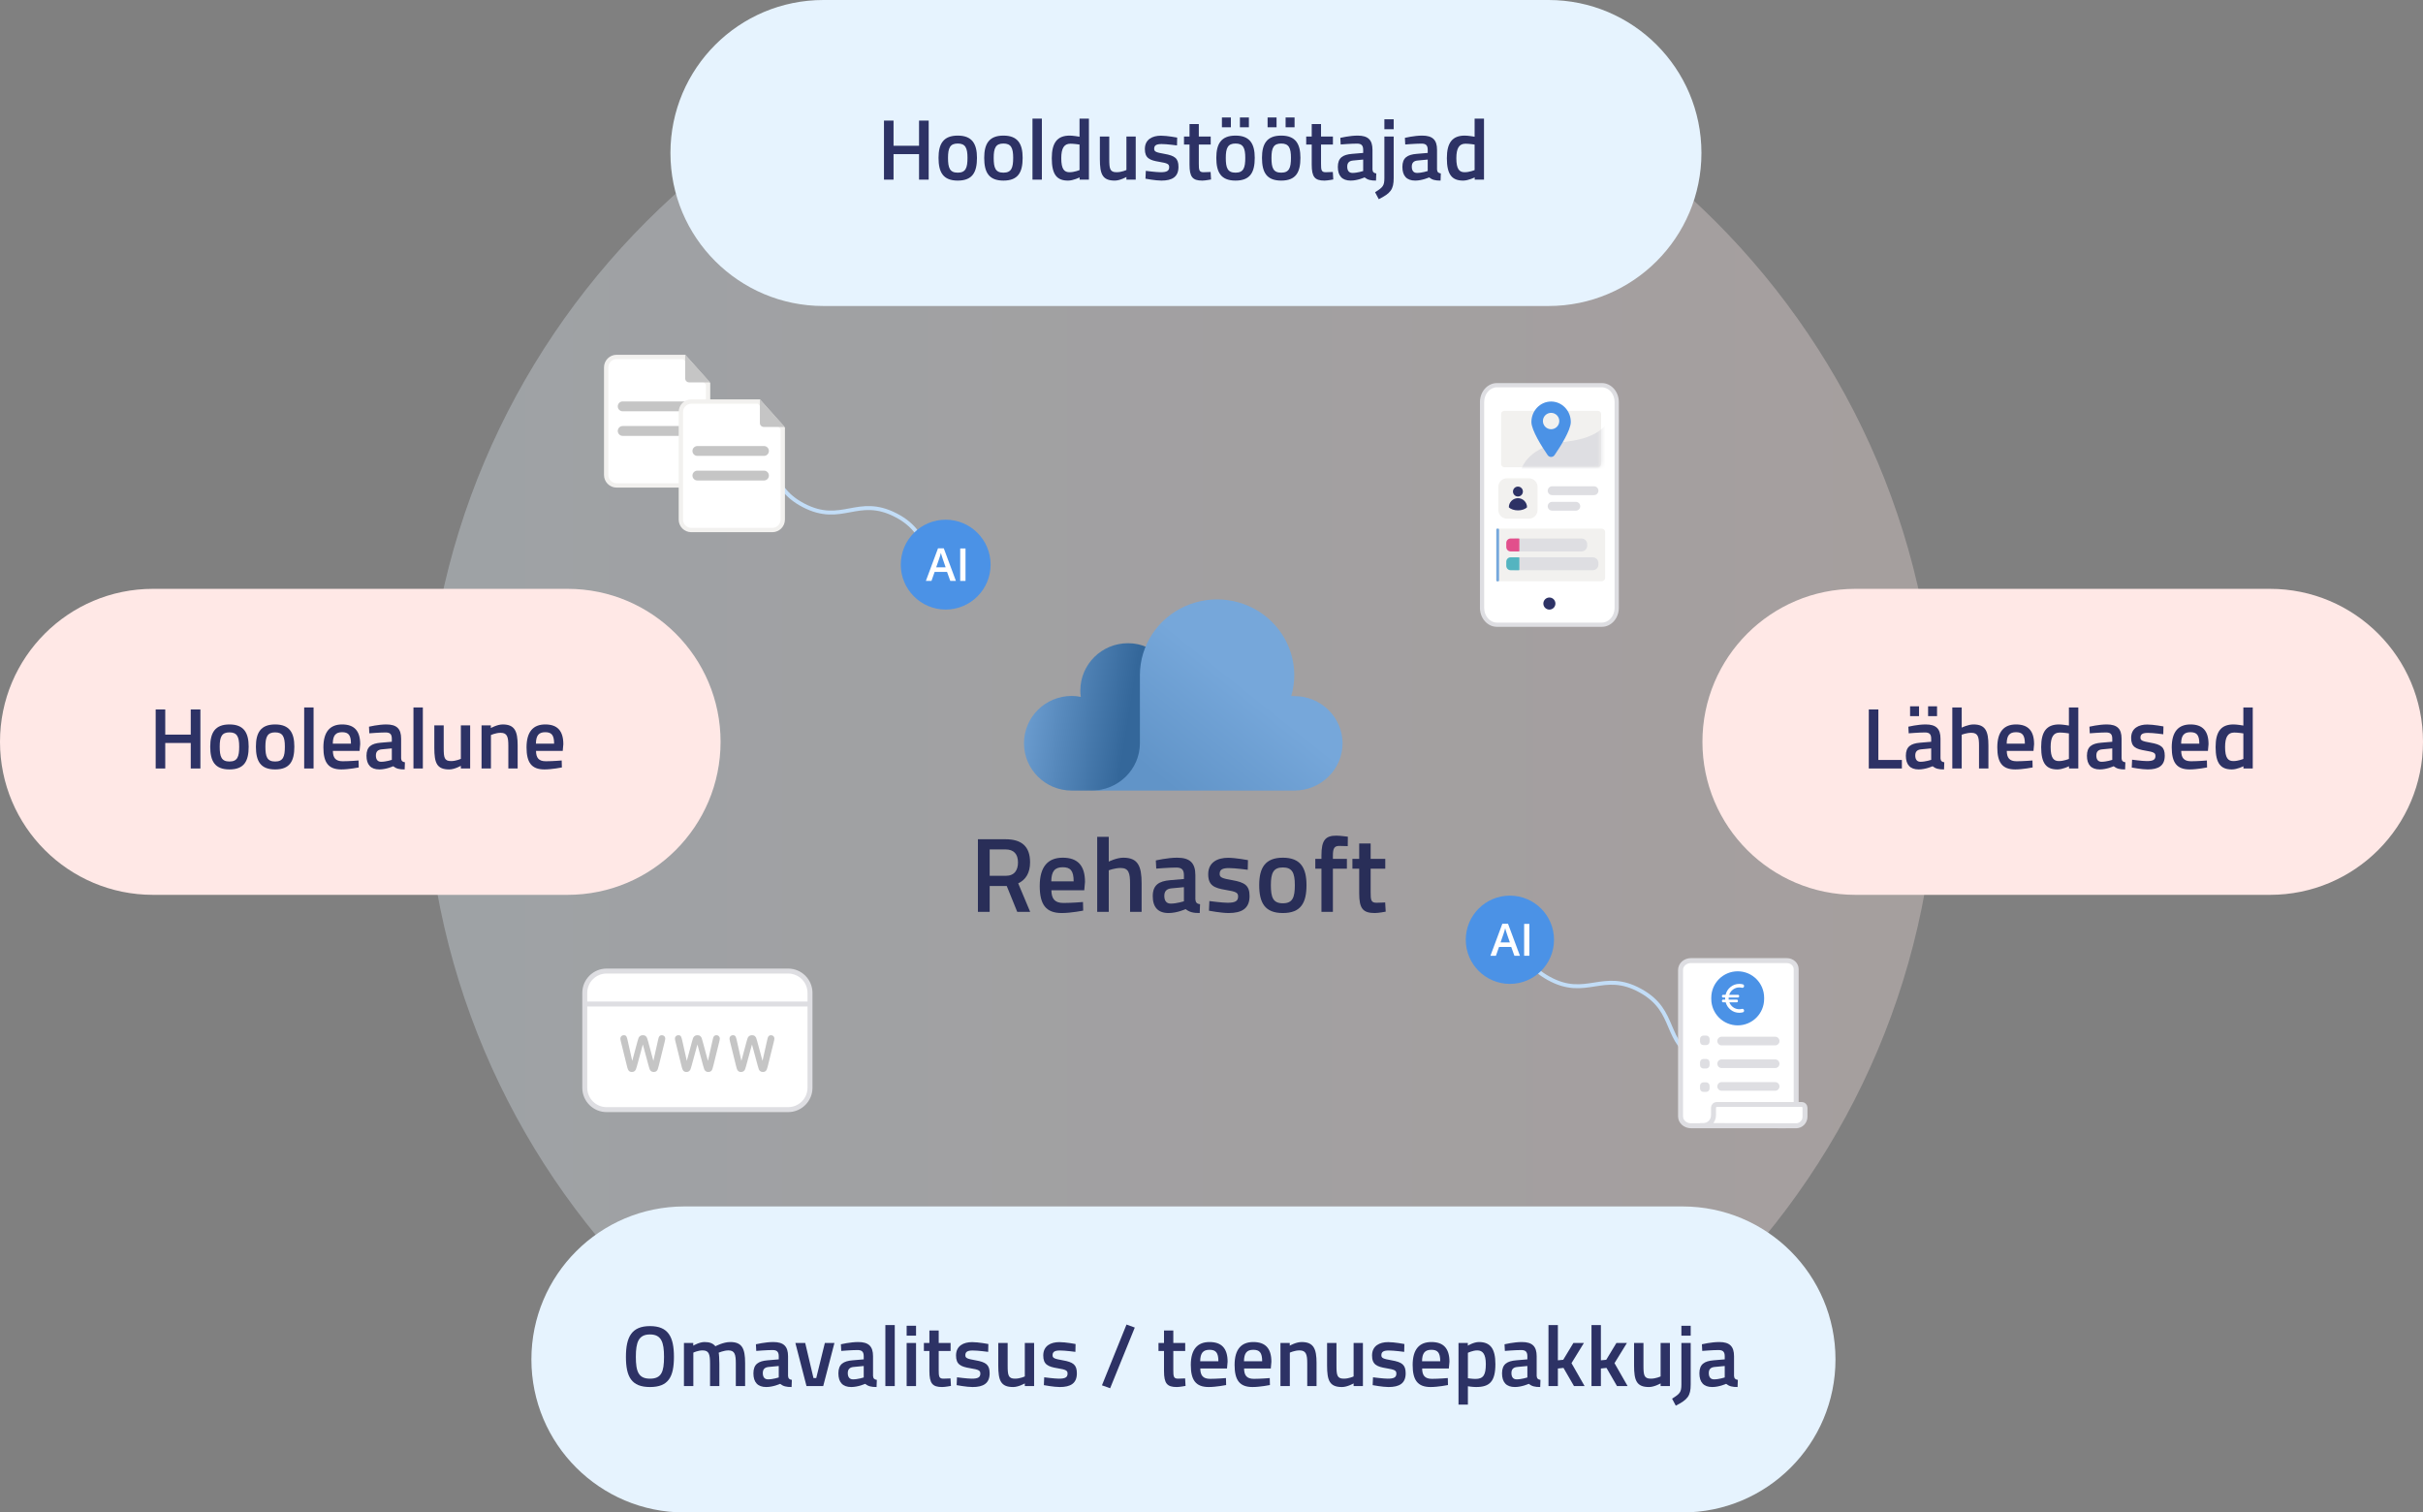 <svg xmlns="http://www.w3.org/2000/svg" width="612" height="382" viewBox="0 0 612 382" fill="none"><rect x="0" y="0" width="612" height="382" fill="#808080" stroke="none"/><g clip-path="url(#clip0_281_16558)"><path opacity="0.3" d="M298.282 382C403.742 382 489.234 296.486 489.234 191C489.234 85.514 403.742 0 298.282 0C192.823 0 107.331 85.514 107.331 191C107.331 296.486 192.823 382 298.282 382Z" fill="url(#paint0_linear_281_16558)"></path><path d="M143.367 148.725H38.634C17.297 148.725 0 166.026 0 187.368V187.368C0 208.711 17.297 226.012 38.634 226.012H143.367C164.704 226.012 182.001 208.711 182.001 187.368C182.001 166.026 164.704 148.725 143.367 148.725Z" fill="#FFE8E6"></path><path d="M48.179 187.655H41.737V194.099H39.321V179.186H41.737V185.543H48.179V179.186H50.617V194.099H48.179V187.655Z" fill="#2D3265"></path><path d="M62.808 188.589C62.808 192.203 61.698 194.337 57.955 194.337C54.233 194.337 53.101 192.203 53.101 188.589C53.101 185.063 54.32 182.973 57.955 182.973C61.59 182.973 62.808 185.063 62.808 188.589ZM60.415 188.589C60.415 186.064 59.87 184.976 57.955 184.976C56.039 184.976 55.496 186.064 55.496 188.589C55.496 191.115 55.931 192.334 57.955 192.334C59.978 192.334 60.415 191.115 60.415 188.589Z" fill="#2D3265"></path><path d="M74.346 188.589C74.346 192.203 73.236 194.337 69.492 194.337C65.77 194.337 64.638 192.203 64.638 188.589C64.638 185.063 65.858 182.973 69.492 182.973C73.127 182.973 74.346 185.063 74.346 188.589ZM71.952 188.589C71.952 186.064 71.408 184.976 69.492 184.976C67.576 184.976 67.033 186.064 67.033 188.589C67.033 191.115 67.468 192.334 69.492 192.334C71.516 192.334 71.952 191.115 71.952 188.589Z" fill="#2D3265"></path><path d="M76.829 178.684H79.201V194.097H76.829V178.684Z" fill="#2D3265"></path><path d="M90.564 192.073L90.608 193.836C90.608 193.836 88.126 194.337 86.211 194.337C82.946 194.337 81.683 192.595 81.683 188.764C81.683 184.779 83.403 182.973 86.407 182.973C89.454 182.973 90.977 184.562 90.977 187.958L90.825 189.656H84.078C84.1 191.398 84.752 192.269 86.559 192.269C88.279 192.269 90.564 192.073 90.564 192.073ZM88.648 187.827C88.648 185.65 87.996 184.932 86.407 184.932C84.796 184.932 84.078 185.737 84.056 187.827H88.648Z" fill="#2D3265"></path><path d="M101.317 191.528C101.361 192.181 101.644 192.443 102.275 192.53L102.209 194.337C100.882 194.337 100.12 194.162 99.315 193.531C99.315 193.531 97.573 194.337 95.811 194.337C93.656 194.337 92.568 193.139 92.568 190.876C92.568 188.568 93.83 187.784 96.159 187.588L98.966 187.348V186.565C98.966 185.367 98.445 184.997 97.378 184.997C95.919 184.997 93.286 185.215 93.286 185.215L93.199 183.539C93.199 183.539 95.571 182.973 97.573 182.973C100.229 182.973 101.317 184.083 101.317 186.565L101.317 191.528ZM96.442 189.265C95.44 189.351 94.941 189.831 94.941 190.81C94.941 191.79 95.354 192.4 96.268 192.4C97.509 192.4 98.966 191.92 98.966 191.92V189.025L96.442 189.265Z" fill="#2D3265"></path><path d="M104.431 178.684H106.804V194.097H104.431V178.684Z" fill="#2D3265"></path><path d="M118.753 183.213V194.098H116.403V193.423C116.403 193.423 114.814 194.338 113.465 194.338C110.352 194.338 109.699 192.727 109.699 188.895V183.213H112.072V188.917C112.072 191.333 112.224 192.226 113.922 192.226C115.227 192.226 116.403 191.66 116.403 191.66V183.213H118.753Z" fill="#2D3265"></path><path d="M121.629 194.097V183.212H123.98V183.887C123.98 183.887 125.568 182.973 126.983 182.973C130.009 182.973 130.749 184.692 130.749 188.263V194.097H128.398V188.328C128.398 186.151 128.115 185.085 126.461 185.085C125.198 185.085 124.002 185.651 124.002 185.651V194.097H121.629Z" fill="#2D3265"></path><path d="M141.873 192.073L141.917 193.836C141.917 193.836 139.435 194.337 137.52 194.337C134.255 194.337 132.992 192.595 132.992 188.764C132.992 184.779 134.712 182.973 137.716 182.973C140.763 182.973 142.286 184.562 142.286 187.958L142.134 189.656H135.387C135.409 191.398 136.062 192.269 137.868 192.269C139.588 192.269 141.873 192.073 141.873 192.073ZM139.957 187.827C139.957 185.65 139.305 184.932 137.716 184.932C136.105 184.932 135.387 185.737 135.365 187.827H139.957Z" fill="#2D3265"></path><path d="M573.366 148.725H468.633C447.296 148.725 429.999 166.026 429.999 187.368V187.368C429.999 208.711 447.296 226.012 468.633 226.012H573.366C594.703 226.012 612 208.711 612 187.368C612 166.026 594.703 148.725 573.366 148.725Z" fill="#FFE8E6"></path><path d="M472.019 194.099V179.186H474.435V191.944H480.377V194.099L472.019 194.099Z" fill="#2D3265"></path><path d="M490.129 191.528C490.173 192.181 490.456 192.443 491.087 192.53L491.021 194.337C489.694 194.337 488.932 194.162 488.127 193.531C488.127 193.531 486.385 194.337 484.623 194.337C482.468 194.337 481.38 193.139 481.38 190.875C481.38 188.568 482.642 187.784 484.971 187.588L487.778 187.348V186.565C487.778 185.367 487.256 184.997 486.19 184.997C484.731 184.997 482.098 185.215 482.098 185.215L482.011 183.538C482.011 183.538 484.383 182.972 486.385 182.972C489.041 182.972 490.129 184.083 490.129 186.565V191.528ZM482.446 178.4H484.709V180.882H482.446V178.4ZM485.254 189.264C484.252 189.351 483.753 189.83 483.753 190.81C483.753 191.79 484.166 192.399 485.08 192.399C486.321 192.399 487.778 191.92 487.778 191.92V189.025L485.254 189.264ZM486.996 178.4H489.259V180.882H486.996V178.4Z" fill="#2D3265"></path><path d="M493.113 194.097V178.684H495.485V183.778C495.485 183.778 497.096 182.972 498.467 182.972C501.493 182.972 502.233 184.692 502.233 188.263V194.097H499.86V188.328C499.86 186.151 499.599 185.084 497.923 185.084C496.725 185.084 495.485 185.563 495.485 185.563V194.097H493.113Z" fill="#2D3265"></path><path d="M513.357 192.073L513.401 193.836C513.401 193.836 510.919 194.337 509.004 194.337C505.739 194.337 504.476 192.595 504.476 188.764C504.476 184.779 506.196 182.973 509.2 182.973C512.247 182.973 513.77 184.562 513.77 187.958L513.618 189.656H506.871C506.893 191.398 507.545 192.269 509.352 192.269C511.072 192.269 513.357 192.073 513.357 192.073ZM511.441 187.827C511.441 185.65 510.788 184.932 509.2 184.932C507.589 184.932 506.871 185.737 506.849 187.827H511.441Z" fill="#2D3265"></path><path d="M524.938 194.097H522.587V193.531C522.587 193.531 520.998 194.337 519.67 194.337C516.884 194.337 515.557 192.878 515.557 188.676C515.557 184.736 516.971 182.972 520.083 182.972C520.955 182.972 522.434 183.234 522.565 183.255V178.684H524.938V194.097ZM522.565 191.681V185.236C522.434 185.214 521.172 185.019 520.258 185.019C518.648 185.019 517.951 186.194 517.951 188.676C517.951 191.463 518.712 192.225 520.041 192.225C521.281 192.225 522.565 191.681 522.565 191.681Z" fill="#2D3265"></path><path d="M535.865 191.528C535.909 192.181 536.192 192.443 536.823 192.53L536.758 194.337C535.43 194.337 534.668 194.162 533.863 193.531C533.863 193.531 532.122 194.337 530.359 194.337C528.204 194.337 527.116 193.139 527.116 190.876C527.116 188.568 528.378 187.784 530.707 187.588L533.515 187.348V186.565C533.515 185.367 532.993 184.997 531.926 184.997C530.467 184.997 527.834 185.215 527.834 185.215L527.747 183.539C527.747 183.539 530.12 182.973 532.122 182.973C534.777 182.973 535.865 184.083 535.865 186.565L535.865 191.528ZM530.99 189.265C529.988 189.351 529.489 189.831 529.489 190.81C529.489 191.79 529.902 192.4 530.816 192.4C532.057 192.4 533.515 191.92 533.515 191.92V189.025L530.99 189.265Z" fill="#2D3265"></path><path d="M546.401 185.454C546.401 185.454 543.833 185.105 542.527 185.105C541.222 185.105 540.634 185.411 540.634 186.303C540.634 187.022 541.091 187.217 543.224 187.588C545.836 188.045 546.772 188.698 546.772 190.875C546.772 193.422 545.161 194.337 542.462 194.337C540.96 194.337 538.436 193.858 538.436 193.858L538.522 191.876C538.522 191.876 541.134 192.225 542.244 192.225C543.811 192.225 544.421 191.898 544.421 190.94C544.421 190.178 544.05 189.939 541.896 189.591C539.502 189.199 538.283 188.676 538.283 186.369C538.283 183.908 540.198 182.994 542.353 182.994C543.942 182.994 546.445 183.473 546.445 183.473L546.401 185.454Z" fill="#2D3265"></path><path d="M557.417 192.073L557.461 193.836C557.461 193.836 554.979 194.337 553.064 194.337C549.799 194.337 548.536 192.595 548.536 188.764C548.536 184.779 550.256 182.973 553.26 182.973C556.307 182.973 557.83 184.562 557.83 187.958L557.678 189.656H550.931C550.953 191.398 551.606 192.269 553.412 192.269C555.132 192.269 557.417 192.073 557.417 192.073ZM555.501 187.827C555.501 185.65 554.848 184.932 553.26 184.932C551.649 184.932 550.931 185.737 550.909 187.827H555.501Z" fill="#2D3265"></path><path d="M568.998 194.097H566.647V193.531C566.647 193.531 565.058 194.337 563.73 194.337C560.944 194.337 559.617 192.878 559.617 188.676C559.617 184.736 561.032 182.972 564.143 182.972C565.015 182.972 566.494 183.234 566.625 183.255V178.684H568.998V194.097ZM566.625 191.681V185.236C566.494 185.214 565.232 185.019 564.318 185.019C562.708 185.019 562.011 186.194 562.011 188.676C562.011 191.463 562.772 192.225 564.101 192.225C565.341 192.225 566.625 191.681 566.625 191.681Z" fill="#2D3265"></path><path d="M424.972 304.713H172.854C151.517 304.713 134.22 322.014 134.22 343.357V343.357C134.22 364.699 151.517 382.001 172.854 382.001H424.972C446.309 382.001 463.606 364.699 463.606 343.357C463.606 322.014 446.309 304.713 424.972 304.713Z" fill="#E6F3FE"></path><path d="M158.098 342.705C158.098 337.72 159.513 334.934 164.171 334.934C168.829 334.934 170.222 337.698 170.222 342.705C170.222 347.778 168.829 350.325 164.171 350.325C159.491 350.325 158.098 347.734 158.098 342.705ZM167.719 342.705C167.719 339.004 167.044 337.044 164.171 337.044C161.298 337.044 160.602 339.004 160.602 342.705C160.602 346.428 161.277 348.213 164.171 348.213C167.066 348.213 167.719 346.494 167.719 342.705Z" fill="#2D3265"></path><path d="M172.75 350.084V339.198H175.1V339.873C175.1 339.873 176.645 338.959 177.93 338.959C179.257 338.959 180.084 339.286 180.694 340.026C180.694 340.026 182.674 338.959 184.437 338.959C187.398 338.959 188.202 340.548 188.202 344.249V350.084H185.852V344.315C185.852 342.137 185.59 341.071 184.002 341.071C182.804 341.071 181.521 341.659 181.521 341.659C181.608 341.877 181.695 343.378 181.695 344.446V350.084H179.344V344.489C179.344 342.073 179.104 341.071 177.472 341.071C176.254 341.071 175.122 341.637 175.122 341.637V350.084H172.75Z" fill="#2D3265"></path><path d="M199.045 347.515C199.089 348.169 199.372 348.429 200.003 348.517L199.938 350.323C198.61 350.323 197.848 350.149 197.043 349.518C197.043 349.518 195.302 350.323 193.539 350.323C191.384 350.323 190.296 349.126 190.296 346.862C190.296 344.554 191.558 343.77 193.887 343.574L196.695 343.335V342.552C196.695 341.354 196.172 340.983 195.106 340.983C193.647 340.983 191.014 341.202 191.014 341.202L190.927 339.525C190.927 339.525 193.3 338.959 195.302 338.959C197.958 338.959 199.045 340.069 199.045 342.552L199.045 347.515ZM194.17 345.251C193.168 345.338 192.669 345.817 192.669 346.796C192.669 347.776 193.082 348.386 193.996 348.386C195.237 348.386 196.695 347.907 196.695 347.907V345.011L194.17 345.251Z" fill="#2D3265"></path><path d="M203.379 339.199L205.469 348.06H206.165L208.341 339.199H210.758L207.928 350.085H203.705L200.897 339.199H203.379Z" fill="#2D3265"></path><path d="M220.511 347.515C220.554 348.169 220.837 348.429 221.468 348.517L221.403 350.323C220.075 350.323 219.313 350.149 218.509 349.518C218.509 349.518 216.767 350.323 215.004 350.323C212.849 350.323 211.761 349.126 211.761 346.862C211.761 344.554 213.023 343.77 215.352 343.574L218.16 343.335V342.552C218.16 341.354 217.637 340.983 216.571 340.983C215.113 340.983 212.48 341.202 212.48 341.202L212.392 339.525C212.392 339.525 214.765 338.959 216.767 338.959C219.423 338.959 220.511 340.069 220.511 342.552L220.511 347.515ZM215.635 345.251C214.634 345.338 214.134 345.817 214.134 346.796C214.134 347.776 214.547 348.386 215.461 348.386C216.702 348.386 218.16 347.907 218.16 347.907V345.011L215.635 345.251Z" fill="#2D3265"></path><path d="M223.625 334.672H225.997V350.085H223.625V334.672Z" fill="#2D3265"></path><path d="M229.002 334.846H231.374V337.349H229.002V334.846ZM229.002 339.2H231.374V350.085H229.002V339.2Z" fill="#2D3265"></path><path d="M237.099 341.224V346.014C237.099 347.647 237.164 348.212 238.295 348.212C238.906 348.212 240.081 348.148 240.081 348.148L240.189 350.041C240.189 350.041 238.732 350.324 237.97 350.324C235.509 350.324 234.748 349.41 234.748 346.275V341.224H233.355V339.199H234.748V336.043H237.099V339.199H240.103V341.224H237.099Z" fill="#2D3265"></path><path d="M249.594 341.442C249.594 341.442 247.025 341.094 245.72 341.094C244.414 341.094 243.826 341.399 243.826 342.292C243.826 343.01 244.283 343.206 246.416 343.576C249.028 344.033 249.964 344.687 249.964 346.863C249.964 349.411 248.354 350.325 245.654 350.325C244.153 350.325 241.628 349.846 241.628 349.846L241.715 347.865C241.715 347.865 244.327 348.213 245.436 348.213C247.003 348.213 247.613 347.887 247.613 346.929C247.613 346.167 247.243 345.927 245.089 345.579C242.694 345.187 241.475 344.665 241.475 342.357C241.475 339.897 243.391 338.982 245.546 338.982C247.134 338.982 249.637 339.461 249.637 339.461L249.594 341.442Z" fill="#2D3265"></path><path d="M261.196 339.199V350.085H258.846V349.41C258.846 349.41 257.257 350.324 255.908 350.324C252.795 350.324 252.142 348.713 252.142 344.882V339.199H254.515V344.904C254.515 347.32 254.667 348.212 256.365 348.212C257.67 348.212 258.846 347.647 258.846 347.647V339.199H261.196Z" fill="#2D3265"></path><path d="M271.624 341.442C271.624 341.442 269.056 341.094 267.75 341.094C266.445 341.094 265.856 341.399 265.856 342.292C265.856 343.01 266.313 343.206 268.447 343.576C271.059 344.033 271.995 344.687 271.995 346.863C271.995 349.411 270.384 350.325 267.685 350.325C266.183 350.325 263.659 349.846 263.659 349.846L263.745 347.865C263.745 347.865 266.357 348.213 267.467 348.213C269.034 348.213 269.644 347.887 269.644 346.929C269.644 346.167 269.273 345.927 267.119 345.579C264.725 345.187 263.506 344.665 263.506 342.357C263.506 339.897 265.421 338.982 267.576 338.982C269.165 338.982 271.668 339.461 271.668 339.461L271.624 341.442Z" fill="#2D3265"></path><path d="M284.533 334.541L286.623 335.303L280.398 350.63L278.331 349.89L284.533 334.541Z" fill="#2D3265"></path><path d="M296.355 341.224V346.014C296.355 347.647 296.42 348.212 297.551 348.212C298.161 348.212 299.337 348.148 299.337 348.148L299.445 350.041C299.445 350.041 297.986 350.324 297.225 350.324C294.765 350.324 294.004 349.41 294.004 346.275V341.224H292.611V339.199H294.004V336.043H296.355V339.199H299.359V341.224H296.355Z" fill="#2D3265"></path><path d="M309.655 348.059L309.699 349.822C309.699 349.822 307.217 350.323 305.302 350.323C302.037 350.323 300.774 348.582 300.774 344.75C300.774 340.766 302.494 338.959 305.498 338.959C308.545 338.959 310.068 340.548 310.068 343.945L309.916 345.642H303.169C303.191 347.385 303.844 348.255 305.65 348.255C307.37 348.255 309.655 348.059 309.655 348.059ZM307.739 343.814C307.739 341.637 307.087 340.919 305.498 340.919C303.887 340.919 303.169 341.724 303.147 343.814H307.739Z" fill="#2D3265"></path><path d="M320.714 348.059L320.757 349.822C320.757 349.822 318.275 350.323 316.361 350.323C313.096 350.323 311.833 348.582 311.833 344.75C311.833 340.766 313.553 338.959 316.556 338.959C319.604 338.959 321.127 340.548 321.127 343.945L320.975 345.642H314.228C314.249 347.385 314.902 348.255 316.708 348.255C318.428 348.255 320.714 348.059 320.714 348.059ZM318.798 343.814C318.798 341.637 318.145 340.919 316.556 340.919C314.946 340.919 314.228 341.724 314.206 343.814H318.798Z" fill="#2D3265"></path><path d="M323.414 350.084V339.198H325.765V339.873C325.765 339.873 327.354 338.959 328.768 338.959C331.794 338.959 332.534 340.679 332.534 344.249V350.084H330.183V344.315C330.183 342.137 329.9 341.071 328.246 341.071C326.983 341.071 325.787 341.637 325.787 341.637V350.084H323.414Z" fill="#2D3265"></path><path d="M344.245 339.199V350.085H341.894V349.41C341.894 349.41 340.306 350.324 338.957 350.324C335.844 350.324 335.191 348.713 335.191 344.882V339.199H337.564V344.904C337.564 347.32 337.716 348.212 339.414 348.212C340.719 348.212 341.894 347.647 341.894 347.647V339.199H344.245Z" fill="#2D3265"></path><path d="M354.673 341.442C354.673 341.442 352.105 341.094 350.799 341.094C349.493 341.094 348.905 341.399 348.905 342.292C348.905 343.01 349.362 343.206 351.495 343.576C354.108 344.033 355.044 344.687 355.044 346.863C355.044 349.411 353.433 350.325 350.733 350.325C349.232 350.325 346.707 349.846 346.707 349.846L346.794 347.865C346.794 347.865 349.406 348.213 350.516 348.213C352.083 348.213 352.693 347.887 352.693 346.929C352.693 346.167 352.322 345.927 350.168 345.579C347.774 345.187 346.554 344.665 346.554 342.357C346.554 339.897 348.47 338.982 350.625 338.982C352.214 338.982 354.717 339.461 354.717 339.461L354.673 341.442Z" fill="#2D3265"></path><path d="M365.689 348.059L365.732 349.822C365.732 349.822 363.25 350.323 361.336 350.323C358.071 350.323 356.808 348.582 356.808 344.75C356.808 340.766 358.528 338.959 361.532 338.959C364.579 338.959 366.102 340.548 366.102 343.945L365.95 345.642H359.203C359.224 347.385 359.877 348.255 361.684 348.255C363.403 348.255 365.689 348.059 365.689 348.059ZM363.773 343.814C363.773 341.637 363.12 340.919 361.532 340.919C359.921 340.919 359.203 341.724 359.181 343.814H363.773Z" fill="#2D3265"></path><path d="M368.389 339.198H370.74V339.873C370.74 339.873 372.241 338.959 373.548 338.959C376.376 338.959 377.705 340.57 377.705 344.532C377.705 349.017 376.181 350.323 372.829 350.323C371.937 350.323 370.892 350.149 370.762 350.128V354.765H368.389V339.198ZM370.762 341.68V348.103C370.87 348.125 371.915 348.277 372.676 348.277C374.701 348.277 375.288 347.211 375.288 344.532C375.288 341.985 374.484 341.071 373.133 341.071C371.98 341.071 370.762 341.68 370.762 341.68Z" fill="#2D3265"></path><path d="M388.132 347.515C388.176 348.169 388.459 348.429 389.09 348.517L389.025 350.323C387.697 350.323 386.935 350.149 386.13 349.518C386.13 349.518 384.389 350.323 382.626 350.323C380.471 350.323 379.383 349.126 379.383 346.862C379.383 344.554 380.645 343.77 382.974 343.574L385.782 343.335V342.552C385.782 341.354 385.259 340.983 384.193 340.983C382.734 340.983 380.101 341.202 380.101 341.202L380.014 339.525C380.014 339.525 382.387 338.959 384.389 338.959C387.044 338.959 388.132 340.069 388.132 342.552L388.132 347.515ZM383.257 345.251C382.255 345.338 381.756 345.817 381.756 346.796C381.756 347.776 382.169 348.386 383.083 348.386C384.324 348.386 385.782 347.907 385.782 347.907V345.011L383.257 345.251Z" fill="#2D3265"></path><path d="M391.116 350.085V334.672H393.489V343.575L394.838 343.445L397.406 339.2H400.061L396.928 344.294L400.236 350.085H397.558L394.904 345.492L393.489 345.644V350.085H391.116Z" fill="#2D3265"></path><path d="M401.979 350.085V334.672H404.352V343.575L405.701 343.445L408.269 339.2H410.924L407.79 344.294L411.099 350.085H408.421L405.766 345.492L404.352 345.644V350.085H401.979Z" fill="#2D3265"></path><path d="M421.787 339.199V350.085H419.436V349.41C419.436 349.41 417.847 350.324 416.498 350.324C413.385 350.324 412.732 348.713 412.732 344.882V339.199H415.105V344.904C415.105 347.32 415.257 348.212 416.955 348.212C418.261 348.212 419.436 347.647 419.436 347.647V339.199H421.787Z" fill="#2D3265"></path><path d="M424.684 339.2H427.035V349.693C427.035 352.567 426.251 353.525 423.269 355.027L422.333 353.264C424.313 352.023 424.684 351.631 424.684 349.671V339.2ZM424.684 334.846H427.035V337.349H424.684V334.846Z" fill="#2D3265"></path><path d="M437.983 347.515C438.027 348.169 438.31 348.429 438.941 348.517L438.875 350.323C437.548 350.323 436.786 350.149 435.981 349.518C435.981 349.518 434.239 350.323 432.477 350.323C430.322 350.323 429.234 349.126 429.234 346.862C429.234 344.554 430.495 343.77 432.824 343.574L435.632 343.335V342.552C435.632 341.354 435.111 340.983 434.043 340.983C432.585 340.983 429.952 341.202 429.952 341.202L429.865 339.525C429.865 339.525 432.237 338.959 434.239 338.959C436.895 338.959 437.983 340.069 437.983 342.552L437.983 347.515ZM433.108 345.251C432.106 345.338 431.606 345.817 431.606 346.796C431.606 347.776 432.02 348.386 432.934 348.386C434.175 348.386 435.632 347.907 435.632 347.907V345.011L433.108 345.251Z" fill="#2D3265"></path><path d="M391.113 0H207.973C186.636 0 169.339 17.301 169.339 38.644V38.644C169.339 59.986 186.636 77.288 207.973 77.288H391.113C412.45 77.288 429.747 59.986 429.747 38.644C429.747 17.301 412.45 0 391.113 0Z" fill="#E6F3FE"></path><path d="M232.132 38.928H225.69V45.372H223.275V30.459H225.69V36.816H232.132V30.459H234.57V45.372H232.132V38.928Z" fill="#2D3265"></path><path d="M246.762 39.865C246.762 43.479 245.652 45.612 241.908 45.612C238.187 45.612 237.055 43.479 237.055 39.865C237.055 36.338 238.275 34.248 241.908 34.248C245.544 34.248 246.762 36.338 246.762 39.865ZM244.369 39.865C244.369 37.339 243.824 36.251 241.908 36.251C239.993 36.251 239.449 37.339 239.449 39.865C239.449 42.39 239.884 43.609 241.908 43.609C243.932 43.609 244.369 42.39 244.369 39.865Z" fill="#2D3265"></path><path d="M258.299 39.865C258.299 43.479 257.189 45.612 253.446 45.612C249.725 45.612 248.592 43.479 248.592 39.865C248.592 36.338 249.812 34.248 253.446 34.248C257.081 34.248 258.299 36.338 258.299 39.865ZM255.907 39.865C255.907 37.339 255.361 36.251 253.446 36.251C251.53 36.251 250.987 37.339 250.987 39.865C250.987 42.39 251.422 43.609 253.446 43.609C255.469 43.609 255.907 42.39 255.907 39.865Z" fill="#2D3265"></path><path d="M260.783 29.959H263.155V45.373H260.783V29.959Z" fill="#2D3265"></path><path d="M275.04 45.373H272.689V44.807C272.689 44.807 271.1 45.612 269.772 45.612C266.986 45.612 265.66 44.153 265.66 39.952C265.66 36.011 267.073 34.248 270.186 34.248C271.057 34.248 272.537 34.509 272.668 34.531V29.959H275.04V45.373ZM272.668 42.956V36.512C272.537 36.49 271.275 36.294 270.361 36.294C268.75 36.294 268.054 37.47 268.054 39.952C268.054 42.739 268.814 43.5 270.143 43.5C271.384 43.5 272.668 42.956 272.668 42.956Z" fill="#2D3265"></path><path d="M286.86 34.486V45.372H284.51V44.697C284.51 44.697 282.921 45.611 281.572 45.611C278.459 45.611 277.805 44 277.805 40.169V34.486H280.179V40.19C280.179 42.607 280.331 43.499 282.028 43.499C283.333 43.499 284.51 42.933 284.51 42.933V34.486L286.86 34.486Z" fill="#2D3265"></path><path d="M297.288 36.729C297.288 36.729 294.718 36.381 293.413 36.381C292.107 36.381 291.52 36.686 291.52 37.578C291.52 38.297 291.976 38.493 294.11 38.863C296.722 39.32 297.658 39.973 297.658 42.151C297.658 44.698 296.047 45.612 293.348 45.612C291.847 45.612 289.321 45.133 289.321 45.133L289.409 43.152C289.409 43.152 292.02 43.5 293.13 43.5C294.698 43.5 295.308 43.174 295.308 42.216C295.308 41.454 294.937 41.214 292.782 40.866C290.388 40.474 289.169 39.952 289.169 37.644C289.169 35.184 291.085 34.27 293.24 34.27C294.829 34.27 297.332 34.749 297.332 34.749L297.288 36.729Z" fill="#2D3265"></path><path d="M302.797 36.511V41.301C302.797 42.934 302.862 43.5 303.993 43.5C304.603 43.5 305.779 43.435 305.779 43.435L305.887 45.328C305.887 45.328 304.428 45.612 303.668 45.612C301.207 45.612 300.447 44.697 300.447 41.562V36.511H299.054V34.487H300.447V31.33H302.797V34.487H305.8V36.511L302.797 36.511Z" fill="#2D3265"></path><path d="M312.069 34.248C315.705 34.248 316.923 36.338 316.923 39.864C316.923 43.478 315.813 45.612 312.069 45.612C308.349 45.612 307.216 43.478 307.216 39.864C307.216 36.338 308.436 34.248 312.069 34.248ZM308.632 32.158H310.895V29.676H308.632V32.158ZM312.069 43.609C314.093 43.609 314.531 42.39 314.531 39.864C314.531 37.339 313.985 36.251 312.069 36.251C310.154 36.251 309.61 37.339 309.61 39.864C309.61 42.39 310.046 43.609 312.069 43.609ZM313.179 32.158H315.445V29.676H313.179V32.158Z" fill="#2D3265"></path><path d="M323.607 34.248C327.242 34.248 328.46 36.338 328.46 39.864C328.46 43.478 327.35 45.612 323.607 45.612C319.886 45.612 318.753 43.478 318.753 39.864C318.753 36.338 319.973 34.248 323.607 34.248ZM320.169 32.158H322.432V29.676H320.169V32.158ZM323.607 43.609C325.631 43.609 326.068 42.39 326.068 39.864C326.068 37.339 325.522 36.251 323.607 36.251C321.691 36.251 321.148 37.339 321.148 39.864C321.148 42.39 321.583 43.609 323.607 43.609ZM324.717 32.158H326.982V29.676H324.717V32.158Z" fill="#2D3265"></path><path d="M333.666 36.511V41.301C333.666 42.934 333.73 43.5 334.861 43.5C335.471 43.5 336.647 43.435 336.647 43.435L336.756 45.328C336.756 45.328 335.296 45.612 334.536 45.612C332.075 45.612 331.315 44.697 331.315 41.562V36.511H329.922V34.487H331.315V31.33H333.666V34.487H336.668V36.511L333.666 36.511Z" fill="#2D3265"></path><path d="M346.66 42.804C346.704 43.457 346.987 43.718 347.618 43.806L347.552 45.612C346.225 45.612 345.463 45.438 344.657 44.807C344.657 44.807 342.917 45.612 341.153 45.612C338.998 45.612 337.911 44.415 337.911 42.151C337.911 39.843 339.173 39.059 341.501 38.863L344.31 38.624V37.84C344.31 36.643 343.787 36.272 342.721 36.272C341.261 36.272 338.629 36.49 338.629 36.49L338.542 34.814C338.542 34.814 340.914 34.248 342.917 34.248C345.571 34.248 346.66 35.358 346.66 37.84L346.66 42.804ZM341.784 40.54C340.782 40.627 340.283 41.106 340.283 42.085C340.283 43.065 340.697 43.675 341.611 43.675C342.852 43.675 344.31 43.196 344.31 43.196V40.3L341.784 40.54Z" fill="#2D3265"></path><path d="M349.665 34.487H352.016V44.98C352.016 47.855 351.233 48.812 348.251 50.314L347.314 48.551C349.295 47.31 349.665 46.918 349.665 44.959V34.487ZM349.665 30.133H352.016V32.637H349.665V30.133Z" fill="#2D3265"></path><path d="M362.964 42.804C363.008 43.457 363.291 43.718 363.922 43.806L363.857 45.612C362.529 45.612 361.767 45.438 360.963 44.807C360.963 44.807 359.22 45.612 357.459 45.612C355.304 45.612 354.215 44.415 354.215 42.151C354.215 39.843 355.477 39.059 357.807 38.863L360.613 38.624V37.84C360.613 36.643 360.091 36.272 359.025 36.272C357.567 36.272 354.933 36.49 354.933 36.49L354.846 34.814C354.846 34.814 357.219 34.248 359.22 34.248C361.877 34.248 362.964 35.358 362.964 37.84V42.804ZM358.09 40.54C357.088 40.627 356.589 41.106 356.589 42.085C356.589 43.065 357.001 43.675 357.915 43.675C359.156 43.675 360.613 43.196 360.613 43.196V40.3L358.09 40.54Z" fill="#2D3265"></path><path d="M374.828 45.373H372.477V44.807C372.477 44.807 370.889 45.612 369.56 45.612C366.774 45.612 365.448 44.153 365.448 39.952C365.448 36.011 366.862 34.248 369.975 34.248C370.845 34.248 372.325 34.509 372.457 34.531V29.959H374.828L374.828 45.373ZM372.457 42.956V36.512C372.325 36.49 371.064 36.294 370.15 36.294C368.538 36.294 367.843 37.47 367.843 39.952C367.843 42.739 368.603 43.5 369.931 43.5C371.172 43.5 372.457 42.956 372.457 42.956Z" fill="#2D3265"></path><path d="M241.767 147.755C232.073 142.728 235.994 135.161 226.3 130.134C216.605 125.108 212.683 132.675 202.987 127.649C193.291 122.621 197.212 115.053 187.516 110.026C177.819 104.999 173.898 112.566 164.201 107.539" stroke="#C2DDF7" stroke-miterlimit="10"></path><path d="M376.166 229.029C385.714 234.329 381.579 241.782 391.127 247.082C400.676 252.382 404.811 244.929 414.359 250.229C423.909 255.529 419.774 262.983 429.324 268.284C438.874 273.584 443.009 266.131 452.559 271.432" stroke="#C2DDF7" stroke-miterlimit="10"></path><path d="M381.367 248.502C387.521 248.502 392.51 243.512 392.51 237.356C392.51 231.201 387.521 226.211 381.367 226.211C375.214 226.211 370.225 231.201 370.225 237.356C370.225 243.512 375.214 248.502 381.367 248.502Z" fill="#4B92E6"></path><path d="M382.507 241.398L381.703 239.163H378.626L377.839 241.398H376.451L379.462 233.314H380.894L383.906 241.398H382.507ZM381.357 238.028L380.602 235.837C380.547 235.69 380.471 235.458 380.374 235.142C380.277 234.827 380.21 234.596 380.173 234.449C380.074 234.9 379.929 235.394 379.738 235.931L379.011 238.028H381.357Z" fill="white"></path><path d="M384.968 241.398V233.348H386.284V241.398H384.968Z" fill="white"></path><path d="M238.862 153.956C245.128 153.956 250.207 148.876 250.207 142.608C250.207 136.341 245.128 131.26 238.862 131.26C232.596 131.26 227.516 136.341 227.516 142.608C227.516 148.876 232.596 153.956 238.862 153.956Z" fill="#4B92E6"></path><path d="M240.022 146.723L239.204 144.447H236.07L235.269 146.723H233.856L236.922 138.492H238.38L241.446 146.723H240.022ZM238.851 143.292L238.082 141.06C238.027 140.911 237.949 140.675 237.85 140.353C237.751 140.032 237.683 139.797 237.645 139.647C237.544 140.107 237.397 140.61 237.202 141.156L236.463 143.292H238.851Z" fill="white"></path><path d="M242.528 146.725V138.527H243.868V146.725H242.528Z" fill="white"></path><path d="M451.06 284.331H427.09C425.645 284.331 424.473 283.272 424.473 281.966V244.986C424.473 243.68 425.645 242.621 427.09 242.621H451.302C452.613 242.621 453.676 243.582 453.676 244.767V281.966C453.676 283.272 452.505 284.331 451.06 284.331Z" fill="white" stroke="#DEDEE2" stroke-width="1.254" stroke-miterlimit="10"></path><path d="M429.421 284.287H430.254C431.656 284.287 432.793 283.125 432.793 281.69V279.792C432.793 279.331 433.159 278.957 433.609 278.957H455.088C455.539 278.957 455.904 279.331 455.904 279.792V282.044C455.904 283.308 454.905 284.335 453.669 284.34L433.302 284.287H429.421Z" fill="white" stroke="#DEDEE2" stroke-width="1.254" stroke-miterlimit="10"></path><path d="M439.101 245.928H439.101C435.89 245.928 433.287 248.531 433.287 251.743V252.007C433.287 255.219 435.89 257.822 439.101 257.822H439.101C442.312 257.822 444.915 255.219 444.915 252.007V251.743C444.915 248.531 442.312 245.928 439.101 245.928Z" fill="white" stroke="#DEDEE2" stroke-width="0.794" stroke-miterlimit="10"></path><path d="M440.221 248.795C440.409 248.845 440.503 248.97 440.503 249.167V249.18C440.503 249.304 440.454 249.405 440.358 249.484C440.259 249.56 440.149 249.583 440.031 249.552C439.841 249.501 439.646 249.476 439.448 249.476C438.94 249.476 438.481 249.628 438.07 249.933C437.667 250.232 437.388 250.621 437.231 251.101H439.175C439.241 251.101 439.297 251.125 439.344 251.173C439.391 251.221 439.415 251.278 439.415 251.346V251.443C439.415 251.511 439.391 251.569 439.344 251.617C439.297 251.668 439.241 251.693 439.175 251.693H437.111C437.105 251.752 437.102 251.813 437.102 251.875C437.102 251.968 437.108 252.063 437.119 252.159H438.902C438.968 252.159 439.026 252.183 439.075 252.23C439.122 252.278 439.146 252.336 439.146 252.404V252.501C439.146 252.569 439.122 252.627 439.075 252.675C439.026 252.726 438.968 252.751 438.902 252.751H437.264C437.437 253.202 437.72 253.568 438.112 253.847C438.511 254.129 438.957 254.27 439.448 254.27C439.646 254.27 439.841 254.246 440.031 254.198C440.149 254.167 440.259 254.19 440.358 254.266C440.454 254.342 440.503 254.443 440.503 254.57V254.579C440.503 254.779 440.409 254.905 440.221 254.955C439.967 255.02 439.71 255.053 439.448 255.053C438.745 255.053 438.116 254.836 437.561 254.401C437.013 253.972 436.644 253.422 436.457 252.751H435.878C435.812 252.751 435.755 252.727 435.708 252.679C435.661 252.628 435.638 252.569 435.638 252.501V252.404C435.638 252.336 435.661 252.278 435.708 252.23C435.755 252.183 435.812 252.159 435.878 252.159H436.354C436.345 252.063 436.341 251.968 436.341 251.875C436.341 251.816 436.342 251.755 436.345 251.693H435.878C435.812 251.693 435.755 251.669 435.708 251.621C435.661 251.57 435.638 251.511 435.638 251.443V251.346C435.638 251.278 435.661 251.221 435.708 251.173C435.755 251.125 435.812 251.101 435.878 251.101H436.432C436.603 250.401 436.966 249.827 437.52 249.379C438.085 248.924 438.728 248.697 439.448 248.697C439.71 248.697 439.967 248.73 440.221 248.795Z" fill="#DEDEE2"></path><path d="M434.851 262.938H448.368" stroke="#DEDEE2" stroke-width="2.184" stroke-miterlimit="10" stroke-linecap="round"></path><path d="M430.946 261.553H430.253C429.778 261.553 429.393 261.938 429.393 262.413V263.106C429.393 263.581 429.778 263.966 430.253 263.966H430.946C431.421 263.966 431.806 263.581 431.806 263.106V262.413C431.806 261.938 431.421 261.553 430.946 261.553Z" fill="#DEDEE2"></path><path d="M434.851 268.668H448.368" stroke="#DEDEE2" stroke-width="2.184" stroke-miterlimit="10" stroke-linecap="round"></path><path d="M430.946 267.461H430.253C429.778 267.461 429.393 267.846 429.393 268.321V269.014C429.393 269.489 429.778 269.874 430.253 269.874H430.946C431.421 269.874 431.806 269.489 431.806 269.014V268.321C431.806 267.846 431.421 267.461 430.946 267.461Z" fill="#DEDEE2"></path><path d="M434.851 274.396H448.368" stroke="#DEDEE2" stroke-width="2.184" stroke-miterlimit="10" stroke-linecap="round"></path><path d="M430.946 273.367H430.253C429.778 273.367 429.393 273.752 429.393 274.227V274.921C429.393 275.395 429.778 275.78 430.253 275.78H430.946C431.421 275.78 431.806 275.395 431.806 274.921V274.227C431.806 273.752 431.421 273.367 430.946 273.367Z" fill="#DEDEE2"></path><path d="M438.91 245.322H438.91C435.223 245.322 432.234 248.312 432.234 251.999V252.302C432.234 255.989 435.223 258.979 438.91 258.979H438.91C442.596 258.979 445.585 255.989 445.585 252.302V251.999C445.585 248.312 442.596 245.322 438.91 245.322Z" fill="#4B92E6"></path><path d="M440.196 248.614C440.411 248.672 440.519 248.815 440.519 249.041V249.056C440.519 249.198 440.463 249.315 440.353 249.406C440.239 249.493 440.113 249.519 439.977 249.483C439.759 249.425 439.536 249.396 439.308 249.396C438.725 249.396 438.198 249.571 437.726 249.921C437.264 250.264 436.943 250.711 436.762 251.261H438.994C439.07 251.261 439.135 251.289 439.189 251.344C439.243 251.399 439.27 251.465 439.27 251.543V251.655C439.27 251.733 439.243 251.799 439.189 251.854C439.135 251.912 439.07 251.942 438.994 251.942H436.624C436.618 252.01 436.615 252.079 436.615 252.15C436.615 252.257 436.621 252.366 436.634 252.476H438.681C438.757 252.476 438.823 252.504 438.88 252.559C438.934 252.614 438.961 252.68 438.961 252.758V252.869C438.961 252.947 438.934 253.014 438.88 253.069C438.823 253.127 438.757 253.156 438.681 253.156H436.8C437 253.674 437.324 254.094 437.774 254.414C438.233 254.738 438.744 254.9 439.308 254.9C439.536 254.9 439.759 254.873 439.977 254.818C440.113 254.782 440.239 254.808 440.353 254.895C440.463 254.983 440.519 255.099 440.519 255.245V255.255C440.519 255.485 440.411 255.629 440.196 255.687C439.904 255.762 439.608 255.799 439.308 255.799C438.5 255.799 437.778 255.55 437.142 255.051C436.512 254.559 436.089 253.927 435.874 253.156H435.209C435.133 253.156 435.068 253.129 435.014 253.073C434.96 253.015 434.934 252.947 434.934 252.869V252.758C434.934 252.68 434.96 252.614 435.014 252.559C435.068 252.504 435.133 252.476 435.209 252.476H435.755C435.746 252.366 435.741 252.257 435.741 252.15C435.741 252.082 435.743 252.013 435.746 251.942H435.209C435.133 251.942 435.068 251.914 435.014 251.859C434.96 251.801 434.934 251.733 434.934 251.655V251.543C434.934 251.465 434.96 251.399 435.014 251.344C435.068 251.289 435.133 251.261 435.209 251.261H435.845C436.042 250.458 436.458 249.799 437.095 249.284C437.743 248.763 438.481 248.502 439.308 248.502C439.608 248.502 439.904 248.539 440.196 248.614Z" fill="white"></path><path d="M155.744 122.604C154.289 122.604 153.105 121.419 153.105 119.964V92.792C153.105 91.337 154.289 90.152 155.744 90.152H172.821L178.843 96.933V119.964C178.843 121.419 177.659 122.604 176.204 122.604H155.744Z" fill="white"></path><path d="M172.575 90.701L178.295 97.142V119.964C178.295 121.118 177.357 122.056 176.204 122.056L155.745 122.056C154.591 122.056 153.653 121.118 153.653 119.964V92.793C153.653 91.64 154.591 90.701 155.745 90.701H172.575ZM173.067 89.606H155.745C153.984 89.606 152.558 91.033 152.558 92.793V119.964C152.558 121.725 153.984 123.152 155.745 123.152L176.204 123.152C177.964 123.152 179.391 121.725 179.391 119.964V96.726L173.067 89.606Z" fill="#F2F1EF"></path><path d="M179.391 96.574H174.052C173.508 96.574 173.067 96.132 173.067 95.588V89.606L179.391 96.574Z" fill="#C5C5C5"></path><path d="M157.279 102.635H174.099" stroke="#C5C5C5" stroke-width="2.491" stroke-miterlimit="10" stroke-linecap="round"></path><path d="M157.279 108.848L174.099 108.848" stroke="#C5C5C5" stroke-width="2.491" stroke-miterlimit="10" stroke-linecap="round"></path><path d="M174.61 133.869C173.154 133.869 171.971 132.685 171.971 131.229V104.058C171.971 102.603 173.154 101.418 174.61 101.418H191.686L197.709 108.199V131.229C197.709 132.685 196.525 133.869 195.069 133.869L174.61 133.869Z" fill="white"></path><path d="M191.44 101.967L197.16 108.408V131.23C197.16 132.383 196.222 133.322 195.069 133.322L174.61 133.322C173.456 133.322 172.518 132.383 172.518 131.23V104.059C172.518 102.905 173.456 101.967 174.61 101.967H191.44ZM191.932 100.871H174.61C172.849 100.871 171.423 102.298 171.423 104.059V131.23C171.423 132.991 172.849 134.418 174.61 134.418L195.069 134.418C196.829 134.418 198.256 132.991 198.256 131.23V107.991L191.932 100.871Z" fill="#F2F1EF"></path><path d="M198.256 107.839H192.917C192.373 107.839 191.932 107.398 191.932 106.854V100.871L198.256 107.839Z" fill="#C5C5C5"></path><path d="M176.144 113.9L192.964 113.9" stroke="#C5C5C5" stroke-width="2.491" stroke-miterlimit="10" stroke-linecap="round"></path><path d="M176.144 120.113L192.964 120.113" stroke="#C5C5C5" stroke-width="2.491" stroke-miterlimit="10" stroke-linecap="round"></path><path d="M199.068 245.26H153.22C150.172 245.26 147.701 247.731 147.701 250.78V274.737C147.701 277.786 150.172 280.258 153.22 280.258H199.068C202.116 280.258 204.587 277.786 204.587 274.737V250.78C204.587 247.731 202.116 245.26 199.068 245.26Z" fill="white" stroke="#DEDEE2" stroke-width="1.254" stroke-miterlimit="10"></path><path d="M147.701 253.588H204.587" stroke="#DEDEE2" stroke-width="1.254" stroke-miterlimit="10"></path><path d="M163.823 269.186L162.37 263.797L160.899 269.186C160.785 269.594 160.694 269.888 160.627 270.066C160.559 270.243 160.441 270.403 160.274 270.544C160.107 270.685 159.884 270.755 159.606 270.755C159.381 270.755 159.197 270.713 159.051 270.63C158.906 270.546 158.789 270.427 158.699 270.274C158.609 270.121 158.535 269.939 158.478 269.728C158.421 269.518 158.37 269.323 158.325 269.143L156.829 263.092C156.739 262.74 156.695 262.473 156.695 262.289C156.695 262.056 156.776 261.859 156.94 261.7C157.103 261.541 157.306 261.461 157.547 261.461C157.878 261.461 158.1 261.567 158.215 261.78C158.329 261.992 158.429 262.301 158.515 262.706L159.692 267.953L161.01 263.043C161.108 262.667 161.195 262.381 161.273 262.184C161.351 261.988 161.477 261.819 161.653 261.676C161.829 261.532 162.068 261.461 162.37 261.461C162.677 261.461 162.915 261.535 163.084 261.685C163.254 261.834 163.371 261.996 163.437 262.172C163.502 262.348 163.59 262.638 163.7 263.043L165.03 267.953L166.207 262.706C166.264 262.432 166.319 262.217 166.37 262.062C166.421 261.906 166.509 261.767 166.633 261.645C166.758 261.522 166.938 261.461 167.176 261.461C167.413 261.461 167.614 261.54 167.779 261.697C167.945 261.854 168.028 262.052 168.028 262.289C168.028 262.456 167.983 262.724 167.893 263.092L166.397 269.143C166.295 269.552 166.21 269.851 166.143 270.041C166.075 270.231 165.961 270.398 165.8 270.541C165.638 270.684 165.41 270.755 165.116 270.755C164.839 270.755 164.615 270.686 164.448 270.547C164.281 270.408 164.164 270.252 164.099 270.078C164.033 269.904 163.941 269.607 163.823 269.186Z" fill="#C5C5C5"></path><path d="M177.606 269.186L176.153 263.797L174.682 269.186C174.568 269.594 174.477 269.888 174.409 270.066C174.342 270.243 174.224 270.403 174.057 270.544C173.89 270.685 173.667 270.755 173.389 270.755C173.164 270.755 172.98 270.713 172.834 270.63C172.689 270.546 172.572 270.427 172.482 270.274C172.392 270.121 172.318 269.939 172.261 269.728C172.204 269.518 172.153 269.323 172.108 269.143L170.612 263.092C170.522 262.74 170.478 262.473 170.478 262.289C170.478 262.056 170.559 261.859 170.723 261.7C170.886 261.541 171.089 261.461 171.33 261.461C171.66 261.461 171.883 261.567 171.998 261.78C172.112 261.992 172.212 262.301 172.298 262.706L173.475 267.953L174.793 263.043C174.891 262.667 174.978 262.381 175.056 262.184C175.134 261.988 175.26 261.819 175.436 261.676C175.612 261.532 175.851 261.461 176.153 261.461C176.46 261.461 176.698 261.535 176.867 261.685C177.037 261.834 177.154 261.996 177.22 262.172C177.285 262.348 177.373 262.638 177.483 263.043L178.813 267.953L179.99 262.706C180.047 262.432 180.102 262.217 180.153 262.062C180.203 261.906 180.292 261.767 180.416 261.645C180.541 261.522 180.721 261.461 180.959 261.461C181.196 261.461 181.397 261.54 181.562 261.697C181.728 261.854 181.811 262.052 181.811 262.289C181.811 262.456 181.766 262.724 181.676 263.092L180.18 269.143C180.078 269.552 179.993 269.851 179.926 270.041C179.858 270.231 179.744 270.398 179.583 270.541C179.421 270.684 179.193 270.755 178.899 270.755C178.621 270.755 178.398 270.686 178.231 270.547C178.064 270.408 177.947 270.252 177.882 270.078C177.816 269.904 177.724 269.607 177.606 269.186Z" fill="#C5C5C5"></path><path d="M191.389 269.186L189.936 263.797L188.465 269.186C188.351 269.594 188.26 269.888 188.192 270.066C188.125 270.243 188.007 270.403 187.84 270.544C187.673 270.685 187.45 270.755 187.172 270.755C186.947 270.755 186.762 270.713 186.617 270.63C186.472 270.546 186.355 270.427 186.265 270.274C186.175 270.121 186.101 269.939 186.044 269.728C185.987 269.518 185.936 269.323 185.891 269.143L184.395 263.092C184.305 262.74 184.26 262.473 184.26 262.289C184.26 262.056 184.342 261.859 184.506 261.7C184.669 261.541 184.872 261.461 185.112 261.461C185.443 261.461 185.666 261.567 185.781 261.78C185.895 261.992 185.995 262.301 186.081 262.706L187.258 267.953L188.576 263.043C188.674 262.667 188.761 262.381 188.839 262.184C188.917 261.988 189.043 261.819 189.219 261.676C189.395 261.532 189.634 261.461 189.936 261.461C190.243 261.461 190.48 261.535 190.65 261.685C190.82 261.834 190.937 261.996 191.003 262.172C191.068 262.348 191.156 262.638 191.266 263.043L192.596 267.953L193.773 262.706C193.83 262.432 193.885 262.217 193.936 262.062C193.986 261.906 194.075 261.767 194.199 261.645C194.324 261.522 194.504 261.461 194.742 261.461C194.979 261.461 195.18 261.54 195.345 261.697C195.511 261.854 195.594 262.052 195.594 262.289C195.594 262.456 195.549 262.724 195.459 263.092L193.963 269.143C193.861 269.552 193.776 269.851 193.709 270.041C193.641 270.231 193.527 270.398 193.366 270.541C193.204 270.684 192.976 270.755 192.682 270.755C192.404 270.755 192.181 270.686 192.014 270.547C191.847 270.408 191.73 270.252 191.665 270.078C191.599 269.904 191.507 269.607 191.389 269.186Z" fill="#C5C5C5"></path><path d="M378.093 157.786C376.022 157.786 374.337 155.872 374.337 153.519V101.556C374.337 99.203 376.022 97.289 378.093 97.289H404.592C406.664 97.289 408.349 99.203 408.349 101.556V153.519C408.349 155.872 406.664 157.786 404.592 157.786H378.093Z" fill="white"></path><path d="M404.593 97.822C406.37 97.822 407.817 99.497 407.817 101.556V153.519C407.817 155.578 406.37 157.253 404.593 157.253H378.094C376.316 157.253 374.87 155.578 374.87 153.519V101.556C374.87 99.497 376.316 97.822 378.094 97.822H404.593ZM404.593 96.756H378.094C375.725 96.756 373.804 98.905 373.804 101.556V153.519C373.804 156.17 375.725 158.319 378.094 158.319H404.593C406.962 158.319 408.883 156.17 408.883 153.519V101.556C408.883 98.905 406.962 96.756 404.593 96.756Z" fill="#DEDEE2"></path><path d="M403.59 103.762H379.961C379.51 103.762 379.144 104.128 379.144 104.58V117.187C379.144 117.638 379.51 118.005 379.961 118.005H403.59C404.042 118.005 404.408 117.638 404.408 117.187V104.58C404.408 104.128 404.042 103.762 403.59 103.762Z" fill="#F2F1EF"></path><mask id="mask0_281_16558" style="mask-type:luminance" maskUnits="userSpaceOnUse" x="379" y="103" width="26" height="16"><path d="M403.59 103.762H379.961C379.51 103.762 379.144 104.128 379.144 104.58V117.187C379.144 117.638 379.51 118.005 379.961 118.005H403.59C404.042 118.005 404.408 117.638 404.408 117.187V104.58C404.408 104.128 404.042 103.762 403.59 103.762Z" fill="white"></path></mask><g mask="url(#mask0_281_16558)"><path d="M384.458 118.074C384.458 118.074 386.22 112.594 395.57 111.552C404.919 110.51 406.218 106.188 406.218 106.188L406.643 119.617L384.073 119L384.458 118.074Z" fill="#DEDEE2"></path></g><path d="M404.568 146.812H377.938C377.938 146.812 377.938 146.812 377.938 146.812L377.938 133.51C377.937 133.51 377.938 133.51 377.938 133.51L404.568 133.51C405.038 133.51 405.419 133.891 405.419 134.361V145.961C405.419 146.431 405.038 146.812 404.568 146.812Z" fill="#F2F1EF"></path><path d="M399.453 139.272H382.521V136.01H399.453C400.248 136.01 400.892 136.654 400.892 137.449V137.833C400.892 138.627 400.248 139.272 399.453 139.272Z" fill="#DEDEE2"></path><path d="M381.56 136.01H383.627C383.699 136.01 383.757 136.068 383.757 136.14V139.142C383.757 139.214 383.699 139.272 383.627 139.272H381.56C380.95 139.272 380.455 138.777 380.455 138.167V137.115C380.455 136.505 380.95 136.01 381.56 136.01Z" fill="#E24F8C"></path><path d="M402.291 144.022H382.521V140.76H402.291C403.086 140.76 403.73 141.404 403.73 142.199V142.583C403.73 143.377 403.086 144.022 402.291 144.022Z" fill="#DEDEE2"></path><path d="M381.56 140.76H383.628C383.699 140.76 383.758 140.818 383.758 140.89V143.892C383.758 143.964 383.699 144.022 383.628 144.022H381.56C380.95 144.022 380.455 143.527 380.455 142.917V141.865C380.455 141.255 380.95 140.76 381.56 140.76Z" fill="#54B4C0"></path><path d="M378.353 146.845H378.217C378.063 146.845 377.938 146.72 377.938 146.565V133.763C377.938 133.623 378.051 133.51 378.191 133.51H378.379C378.519 133.51 378.633 133.623 378.633 133.763V146.565C378.633 146.72 378.508 146.845 378.353 146.845Z" fill="url(#paint1_linear_281_16558)"></path><path d="M386.179 120.803H380.621C379.419 120.803 378.444 121.777 378.444 122.98V128.823C378.444 130.026 379.419 131 380.621 131H386.179C387.381 131 388.355 130.026 388.355 128.823V122.98C388.355 121.777 387.381 120.803 386.179 120.803Z" fill="#F2F1EF"></path><path d="M383.4 125.405C384.092 125.405 384.653 124.844 384.653 124.152C384.653 123.46 384.092 122.898 383.4 122.898C382.708 122.898 382.146 123.46 382.146 124.152C382.146 124.844 382.708 125.405 383.4 125.405Z" fill="#2D3265"></path><path d="M385.697 128.122C384.669 129.167 382.147 129.167 381.102 128.122C381.102 126.853 382.131 125.824 383.4 125.824C384.669 125.824 385.697 126.853 385.697 128.122Z" fill="#2D3265"></path><path d="M402.615 122.824H392.039C391.424 122.824 390.925 123.323 390.925 123.939C390.925 124.554 391.424 125.053 392.039 125.053H402.615C403.231 125.053 403.73 124.554 403.73 123.939C403.73 123.323 403.231 122.824 402.615 122.824Z" fill="#DEDEE2"></path><path d="M398.018 126.75H392.039C391.424 126.75 390.925 127.249 390.925 127.865C390.925 128.48 391.424 128.979 392.039 128.979H398.018C398.634 128.979 399.133 128.48 399.133 127.865C399.133 127.249 398.634 126.75 398.018 126.75Z" fill="#DEDEE2"></path><path d="M391.776 101.414C389.029 101.414 386.802 103.729 386.802 106.584C386.802 108.677 389.472 112.855 390.9 114.939C391.329 115.567 392.223 115.567 392.652 114.939C394.08 112.855 396.75 108.677 396.75 106.584C396.75 103.729 394.523 101.414 391.776 101.414ZM391.776 108.412C390.634 108.412 389.708 107.486 389.708 106.344C389.708 105.201 390.634 104.275 391.776 104.275C392.918 104.275 393.844 105.201 393.844 106.344C393.844 107.486 392.918 108.412 391.776 108.412Z" fill="#4B92E6"></path><path d="M391.343 153.966C392.185 153.966 392.868 153.283 392.868 152.44C392.868 151.597 392.185 150.914 391.343 150.914C390.501 150.914 389.818 151.597 389.818 152.44C389.818 153.283 390.501 153.966 391.343 153.966Z" fill="#2D3265"></path></g><g clip-path="url(#clip1_281_16558)"><path d="M249.972 223.778V230.312H247V211.969H253.962C258.005 211.969 260.175 213.736 260.175 217.807C260.175 220.404 259.13 222.198 257.175 223.109L260.202 230.312H256.935L254.283 223.778H249.972ZM253.962 214.539H249.972V221.207H254.016C256.265 221.207 257.122 219.734 257.122 217.833C257.122 215.745 256.105 214.539 253.962 214.539Z" fill="#292E58"></path><path d="M273.539 227.822L273.592 229.991C273.592 229.991 270.54 230.607 268.183 230.607C264.166 230.607 262.613 228.465 262.613 223.752C262.613 218.851 264.729 216.629 268.425 216.629C272.174 216.629 274.048 218.584 274.048 222.761L273.861 224.85H265.559C265.586 226.992 266.389 228.063 268.611 228.063C270.727 228.063 273.539 227.822 273.539 227.822ZM271.182 222.6C271.182 219.922 270.379 219.039 268.425 219.039C266.443 219.039 265.559 220.03 265.532 222.6H271.182Z" fill="#292E58"></path><path d="M277.13 230.313V211.354H280.049V217.62C280.049 217.62 282.03 216.629 283.717 216.629C287.439 216.629 288.349 218.744 288.349 223.136V230.313H285.43V223.217C285.43 220.539 285.109 219.226 283.047 219.226C281.575 219.226 280.049 219.816 280.049 219.816V230.313H277.13Z" fill="#292E58"></path><path d="M301.927 227.153C301.981 227.956 302.329 228.277 303.105 228.385L303.024 230.607C301.391 230.607 300.454 230.393 299.463 229.616C299.463 229.616 297.321 230.607 295.152 230.607C292.501 230.607 291.162 229.134 291.162 226.349C291.162 223.511 292.716 222.547 295.581 222.306L299.035 222.011V221.047C299.035 219.574 298.392 219.119 297.08 219.119C295.286 219.119 292.046 219.387 292.046 219.387L291.938 217.325C291.938 217.325 294.857 216.629 297.321 216.629C300.588 216.629 301.927 217.995 301.927 221.047V227.153ZM295.929 224.367C294.697 224.475 294.081 225.064 294.081 226.269C294.081 227.474 294.59 228.224 295.714 228.224C297.24 228.224 299.035 227.635 299.035 227.635V224.073L295.929 224.367Z" fill="#292E58"></path><path d="M315.157 219.68C315.157 219.68 311.998 219.252 310.39 219.252C308.784 219.252 308.061 219.627 308.061 220.725C308.061 221.609 308.624 221.85 311.247 222.305C314.462 222.867 315.613 223.67 315.613 226.348C315.613 229.482 313.631 230.606 310.311 230.606C308.463 230.606 305.357 230.017 305.357 230.017L305.463 227.58C305.463 227.58 308.677 228.009 310.042 228.009C311.971 228.009 312.721 227.607 312.721 226.428C312.721 225.491 312.265 225.197 309.614 224.769C306.669 224.286 305.169 223.644 305.169 220.805C305.169 217.779 307.525 216.654 310.177 216.654C312.131 216.654 315.211 217.244 315.211 217.244L315.157 219.68Z" fill="#292E58"></path><path d="M329.994 223.538C329.994 227.983 328.628 230.607 324.022 230.607C319.442 230.607 318.05 227.983 318.05 223.538C318.05 219.2 319.55 216.629 324.022 216.629C328.494 216.629 329.994 219.2 329.994 223.538ZM327.048 223.538C327.048 220.431 326.379 219.092 324.022 219.092C321.665 219.092 320.996 220.431 320.996 223.538C320.996 226.644 321.531 228.143 324.022 228.143C326.512 228.143 327.048 226.644 327.048 223.538Z" fill="#292E58"></path><path d="M336.663 230.312H333.771V219.413H332.218V216.923H333.771V216.066C333.771 212.21 334.762 211.059 337.547 211.059C338.458 211.059 340.439 211.326 340.439 211.326L340.412 213.71C340.412 213.71 339.1 213.656 338.271 213.656C337.039 213.656 336.663 214.245 336.663 216.093V216.923H340.199V219.413H336.663V230.312Z" fill="#292E58"></path><path d="M346.197 219.412V225.303C346.197 227.312 346.278 228.008 347.671 228.008C348.42 228.008 349.866 227.928 349.866 227.928L350 230.258C350 230.258 348.206 230.606 347.269 230.606C344.243 230.606 343.305 229.481 343.305 225.625V219.412H341.592V216.922H343.305V213.039H346.197V216.922H349.893V219.412H346.197Z" fill="#292E58"></path><path fill-rule="evenodd" clip-rule="evenodd" d="M289.819 163.515C288.951 165.725 288.51 168.077 288.516 170.449V187.725C288.511 190.903 287.233 193.948 284.964 196.189C282.694 198.43 279.62 199.684 276.419 199.674H270.676C264.027 199.674 258.637 194.324 258.637 187.725C258.637 181.126 264.027 175.777 270.676 175.777C271.451 175.775 272.225 175.854 272.985 176.012C272.895 175.474 272.856 174.93 272.866 174.386C272.877 167.795 278.264 162.457 284.905 162.457C286.601 162.451 288.277 162.812 289.819 163.515Z" fill="url(#paint2_linear_281_16558)"></path><path fill-rule="evenodd" clip-rule="evenodd" d="M339.106 187.714C339.106 194.312 333.663 199.663 326.943 199.674H275.737C282.46 199.663 287.908 194.315 287.919 187.714V170.422C287.961 162.957 292.422 156.197 299.345 153.108C306.268 150.019 314.389 151.164 320.146 156.042C325.904 160.92 328.245 168.639 326.144 175.814C326.409 175.784 326.678 175.784 326.943 175.814C333.64 175.825 339.073 181.14 339.106 187.714Z" fill="url(#paint3_linear_281_16558)"></path></g><defs><linearGradient id="paint0_linear_281_16558" x1="107.331" y1="191" x2="489.234" y2="191" gradientUnits="userSpaceOnUse"><stop stop-color="#E6F3FE"></stop><stop offset="1" stop-color="#FFE8E6"></stop></linearGradient><linearGradient id="paint1_linear_281_16558" x1="352.097" y1="140.177" x2="355.057" y2="140.177" gradientUnits="userSpaceOnUse"><stop stop-color="#6194C7"></stop><stop offset="0.52" stop-color="#75A8DD"></stop><stop offset="0.93" stop-color="#75A8DD"></stop><stop offset="1" stop-color="#75A8DD"></stop></linearGradient><linearGradient id="paint2_linear_281_16558" x1="254.252" y1="177.338" x2="284.96" y2="182.201" gradientUnits="userSpaceOnUse"><stop stop-color="#76A7DA"></stop><stop offset="1" stop-color="#34679A"></stop></linearGradient><linearGradient id="paint3_linear_281_16558" x1="296.325" y1="199.384" x2="334.187" y2="152.017" gradientUnits="userSpaceOnUse"><stop stop-color="#6194C8"></stop><stop offset="0.52" stop-color="#76A7DA"></stop><stop offset="0.93" stop-color="#76A7DA"></stop><stop offset="1" stop-color="#76A7DA"></stop></linearGradient><clipPath id="clip0_281_16558"><rect width="612" height="382" fill="white"></rect></clipPath><clipPath id="clip1_281_16558"><rect width="103" height="79.214" fill="white" transform="translate(247 151.393)"></rect></clipPath></defs></svg>